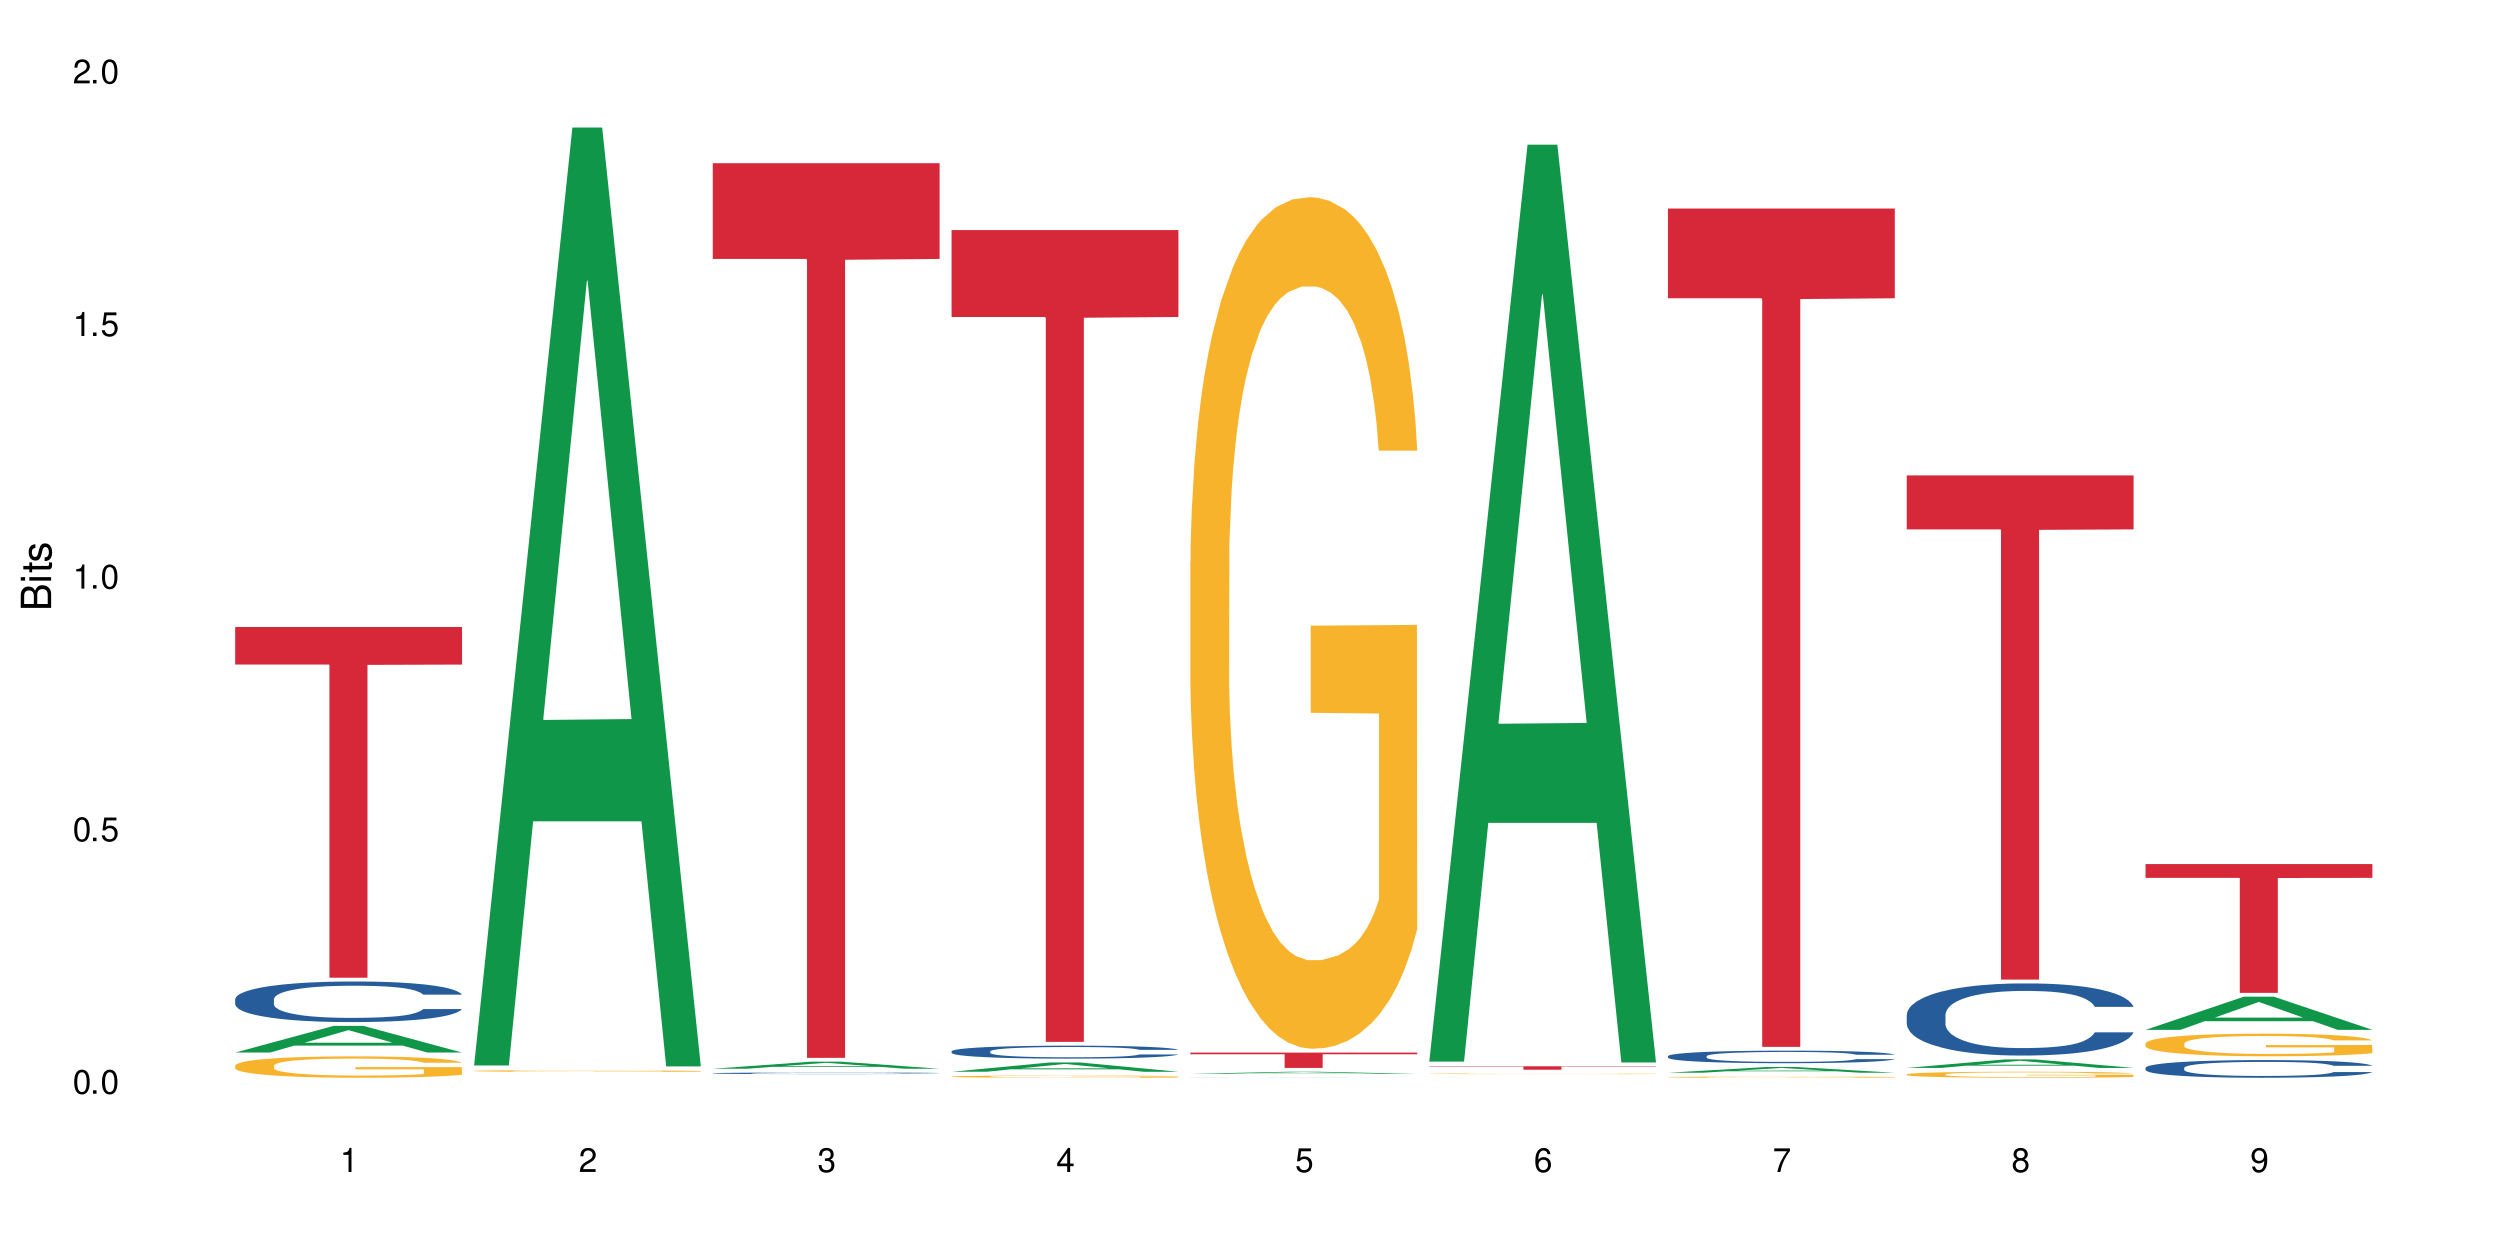 <?xml version="1.0" encoding="UTF-8"?>
<svg xmlns="http://www.w3.org/2000/svg" xmlns:xlink="http://www.w3.org/1999/xlink" width="720" height="360" viewBox="0 0 720 360">
<defs>
<g>
<g id="glyph-0-0">
</g>
<g id="glyph-0-1">
<path d="M 2.641 -6.938 C 2 -6.938 1.422 -6.656 1.078 -6.172 C 0.641 -5.562 0.406 -4.641 0.406 -3.359 C 0.406 -1.016 1.188 0.219 2.641 0.219 C 4.078 0.219 4.859 -1.016 4.859 -3.297 C 4.859 -4.641 4.656 -5.547 4.203 -6.172 C 3.844 -6.656 3.281 -6.938 2.641 -6.938 Z M 2.641 -6.188 C 3.547 -6.188 4 -5.25 4 -3.375 C 4 -1.406 3.562 -0.484 2.625 -0.484 C 1.734 -0.484 1.281 -1.438 1.281 -3.344 C 1.281 -5.25 1.734 -6.188 2.641 -6.188 Z M 2.641 -6.188 "/>
</g>
<g id="glyph-0-2">
<path d="M 1.828 -1 L 0.828 -1 L 0.828 0 L 1.828 0 Z M 1.828 -1 "/>
</g>
<g id="glyph-0-3">
<path d="M 4.562 -6.797 L 1.062 -6.797 L 0.547 -3.094 L 1.328 -3.094 C 1.719 -3.562 2.047 -3.734 2.578 -3.734 C 3.484 -3.734 4.062 -3.109 4.062 -2.094 C 4.062 -1.125 3.484 -0.531 2.578 -0.531 C 1.828 -0.531 1.375 -0.906 1.188 -1.672 L 0.328 -1.672 C 0.453 -1.109 0.547 -0.844 0.75 -0.594 C 1.125 -0.078 1.828 0.219 2.594 0.219 C 3.969 0.219 4.922 -0.781 4.922 -2.219 C 4.922 -3.562 4.031 -4.484 2.719 -4.484 C 2.25 -4.484 1.859 -4.359 1.469 -4.062 L 1.734 -5.969 L 4.562 -5.969 Z M 4.562 -6.797 "/>
</g>
<g id="glyph-0-4">
<path d="M 2.484 -4.938 L 2.484 0 L 3.328 0 L 3.328 -6.938 L 2.766 -6.938 C 2.469 -5.875 2.281 -5.734 0.984 -5.562 L 0.984 -4.938 Z M 2.484 -4.938 "/>
</g>
<g id="glyph-0-5">
<path d="M 4.859 -0.828 L 1.281 -0.828 C 1.359 -1.406 1.672 -1.781 2.5 -2.281 L 3.469 -2.828 C 4.406 -3.344 4.906 -4.062 4.906 -4.906 C 4.906 -5.484 4.672 -6.031 4.266 -6.406 C 3.859 -6.766 3.375 -6.938 2.719 -6.938 C 1.859 -6.938 1.219 -6.625 0.844 -6.031 C 0.609 -5.672 0.5 -5.234 0.484 -4.531 L 1.328 -4.531 C 1.359 -5.016 1.406 -5.281 1.531 -5.516 C 1.75 -5.938 2.188 -6.203 2.703 -6.203 C 3.469 -6.203 4.031 -5.641 4.031 -4.891 C 4.031 -4.344 3.719 -3.859 3.125 -3.516 L 2.234 -3 C 0.812 -2.172 0.406 -1.531 0.328 -0.016 L 4.859 -0.016 Z M 4.859 -0.828 "/>
</g>
<g id="glyph-0-6">
<path d="M 2.125 -3.188 L 2.578 -3.188 C 3.5 -3.188 3.984 -2.766 3.984 -1.922 C 3.984 -1.062 3.469 -0.531 2.594 -0.531 C 1.656 -0.531 1.203 -1 1.156 -2.016 L 0.312 -2.016 C 0.344 -1.453 0.438 -1.094 0.609 -0.781 C 0.953 -0.109 1.625 0.219 2.547 0.219 C 3.953 0.219 4.859 -0.625 4.859 -1.938 C 4.859 -2.828 4.516 -3.297 3.703 -3.594 C 4.344 -3.844 4.656 -4.328 4.656 -5.031 C 4.656 -6.219 3.875 -6.938 2.578 -6.938 C 1.203 -6.938 0.484 -6.172 0.453 -4.703 L 1.297 -4.703 C 1.312 -5.125 1.344 -5.359 1.453 -5.578 C 1.641 -5.969 2.062 -6.203 2.594 -6.203 C 3.344 -6.203 3.797 -5.75 3.797 -5 C 3.797 -4.516 3.609 -4.219 3.25 -4.047 C 3.016 -3.953 2.703 -3.922 2.125 -3.906 Z M 2.125 -3.188 "/>
</g>
<g id="glyph-0-7">
<path d="M 3.141 -1.672 L 3.141 0 L 3.984 0 L 3.984 -1.672 L 4.984 -1.672 L 4.984 -2.438 L 3.984 -2.438 L 3.984 -6.938 L 3.359 -6.938 L 0.266 -2.578 L 0.266 -1.672 Z M 3.141 -2.438 L 1 -2.438 L 3.141 -5.5 Z M 3.141 -2.438 "/>
</g>
<g id="glyph-0-8">
<path d="M 4.781 -5.125 C 4.609 -6.266 3.891 -6.938 2.844 -6.938 C 2.094 -6.938 1.422 -6.578 1.031 -5.953 C 0.594 -5.266 0.406 -4.422 0.406 -3.172 C 0.406 -2 0.578 -1.25 0.984 -0.641 C 1.359 -0.078 1.953 0.219 2.703 0.219 C 3.984 0.219 4.922 -0.75 4.922 -2.094 C 4.922 -3.375 4.062 -4.281 2.844 -4.281 C 2.172 -4.281 1.641 -4.031 1.281 -3.516 C 1.281 -5.234 1.828 -6.188 2.797 -6.188 C 3.391 -6.188 3.797 -5.797 3.938 -5.125 Z M 2.734 -3.531 C 3.547 -3.531 4.062 -2.953 4.062 -2.031 C 4.062 -1.156 3.484 -0.531 2.703 -0.531 C 1.922 -0.531 1.328 -1.188 1.328 -2.078 C 1.328 -2.938 1.906 -3.531 2.734 -3.531 Z M 2.734 -3.531 "/>
</g>
<g id="glyph-0-9">
<path d="M 4.984 -6.797 L 0.438 -6.797 L 0.438 -5.969 L 4.109 -5.969 C 2.5 -3.656 1.828 -2.234 1.328 0 L 2.219 0 C 2.594 -2.172 3.453 -4.047 4.984 -6.094 Z M 4.984 -6.797 "/>
</g>
<g id="glyph-0-10">
<path d="M 3.75 -3.656 C 4.469 -4.094 4.688 -4.438 4.688 -5.078 C 4.688 -6.172 3.844 -6.938 2.641 -6.938 C 1.438 -6.938 0.594 -6.172 0.594 -5.094 C 0.594 -4.438 0.812 -4.094 1.516 -3.656 C 0.734 -3.266 0.359 -2.703 0.359 -1.922 C 0.359 -0.656 1.281 0.219 2.641 0.219 C 3.984 0.219 4.922 -0.656 4.922 -1.922 C 4.922 -2.703 4.531 -3.266 3.75 -3.656 Z M 2.641 -6.188 C 3.359 -6.188 3.812 -5.75 3.812 -5.062 C 3.812 -4.406 3.344 -3.984 2.641 -3.984 C 1.922 -3.984 1.453 -4.406 1.453 -5.078 C 1.453 -5.75 1.922 -6.188 2.641 -6.188 Z M 2.641 -3.266 C 3.484 -3.266 4.062 -2.719 4.062 -1.906 C 4.062 -1.078 3.484 -0.531 2.625 -0.531 C 1.797 -0.531 1.219 -1.094 1.219 -1.906 C 1.219 -2.719 1.781 -3.266 2.641 -3.266 Z M 2.641 -3.266 "/>
</g>
<g id="glyph-0-11">
<path d="M 0.516 -1.578 C 0.672 -0.453 1.406 0.219 2.438 0.219 C 3.188 0.219 3.859 -0.141 4.266 -0.766 C 4.688 -1.453 4.891 -2.297 4.891 -3.547 C 4.891 -4.719 4.703 -5.453 4.312 -6.078 C 3.938 -6.641 3.344 -6.938 2.594 -6.938 C 1.297 -6.938 0.359 -5.969 0.359 -4.625 C 0.359 -3.344 1.234 -2.453 2.453 -2.453 C 3.094 -2.453 3.578 -2.672 4.016 -3.203 C 4 -1.484 3.469 -0.531 2.5 -0.531 C 1.906 -0.531 1.484 -0.906 1.359 -1.578 Z M 2.578 -6.203 C 3.375 -6.203 3.969 -5.531 3.969 -4.641 C 3.969 -3.797 3.391 -3.188 2.547 -3.188 C 1.734 -3.188 1.234 -3.766 1.234 -4.688 C 1.234 -5.562 1.797 -6.203 2.578 -6.203 Z M 2.578 -6.203 "/>
</g>
<g id="glyph-1-0">
</g>
<g id="glyph-1-1">
<path d="M 0 -0.953 L 0 -4.891 C 0 -5.719 -0.234 -6.344 -0.734 -6.797 C -1.188 -7.234 -1.812 -7.469 -2.5 -7.469 C -3.547 -7.469 -4.188 -7 -4.625 -5.875 C -4.984 -6.688 -5.625 -7.094 -6.531 -7.094 C -7.172 -7.094 -7.734 -6.859 -8.141 -6.391 C -8.562 -5.922 -8.75 -5.344 -8.75 -4.5 L -8.75 -0.953 Z M -4.984 -2.062 L -7.766 -2.062 L -7.766 -4.219 C -7.766 -4.844 -7.688 -5.203 -7.453 -5.5 C -7.219 -5.812 -6.859 -5.969 -6.375 -5.969 C -5.891 -5.969 -5.531 -5.812 -5.297 -5.5 C -5.062 -5.203 -4.984 -4.844 -4.984 -4.219 Z M -0.984 -2.062 L -4 -2.062 L -4 -4.781 C -4 -5.766 -3.438 -6.359 -2.484 -6.359 C -1.547 -6.359 -0.984 -5.766 -0.984 -4.781 Z M -0.984 -2.062 "/>
</g>
<g id="glyph-1-2">
<path d="M -6.281 -1.797 L -6.281 -0.797 L 0 -0.797 L 0 -1.797 Z M -8.75 -1.797 L -8.75 -0.797 L -7.484 -0.797 L -7.484 -1.797 Z M -8.75 -1.797 "/>
</g>
<g id="glyph-1-3">
<path d="M -6.281 -3.047 L -6.281 -2.016 L -8.016 -2.016 L -8.016 -1.016 L -6.281 -1.016 L -6.281 -0.172 L -5.469 -0.172 L -5.469 -1.016 L -0.719 -1.016 C -0.078 -1.016 0.281 -1.453 0.281 -2.234 C 0.281 -2.5 0.25 -2.719 0.188 -3.047 L -0.641 -3.047 C -0.609 -2.906 -0.594 -2.766 -0.594 -2.562 C -0.594 -2.141 -0.719 -2.016 -1.156 -2.016 L -5.469 -2.016 L -5.469 -3.047 Z M -6.281 -3.047 "/>
</g>
<g id="glyph-1-4">
<path d="M -4.531 -5.25 C -5.766 -5.25 -6.469 -4.422 -6.469 -2.969 C -6.469 -1.516 -5.719 -0.562 -4.547 -0.562 C -3.562 -0.562 -3.094 -1.062 -2.734 -2.562 L -2.516 -3.484 C -2.344 -4.188 -2.094 -4.469 -1.641 -4.469 C -1.047 -4.469 -0.641 -3.875 -0.641 -3 C -0.641 -2.453 -0.797 -2 -1.062 -1.75 C -1.25 -1.594 -1.422 -1.531 -1.875 -1.469 L -1.875 -0.406 C -0.422 -0.453 0.281 -1.266 0.281 -2.922 C 0.281 -4.5 -0.5 -5.516 -1.719 -5.516 C -2.656 -5.516 -3.172 -4.984 -3.469 -3.734 L -3.703 -2.766 C -3.891 -1.953 -4.156 -1.609 -4.594 -1.609 C -5.188 -1.609 -5.547 -2.125 -5.547 -2.938 C -5.547 -3.75 -5.203 -4.172 -4.531 -4.203 Z M -4.531 -5.25 "/>
</g>
</g>
</defs>
<rect x="-72" y="-36" width="864" height="432" fill="rgb(100%, 100%, 100%)" fill-opacity="1"/>
<path fill-rule="nonzero" fill="rgb(6.275%, 58.824%, 28.235%)" fill-opacity="1" d="M 67.73 303.129 L 67.801 303.121 L 96.07 295.457 L 104.656 295.457 L 133.066 303.137 L 123.082 303.137 L 115.965 301.133 L 84.762 301.133 L 77.781 303.129 L 67.73 303.129 L 87.766 300.301 L 113.102 300.297 L 100.469 296.711 L 100.328 296.703 L 100.188 296.727 L 87.695 300.297 L 87.766 300.301 Z M 67.73 303.129 "/>
<path fill-rule="nonzero" fill="rgb(14.51%, 36.078%, 60%)" fill-opacity="1" d="M 67.73 287.762 L 67.812 287.75 L 67.812 287.496 L 68.051 287.09 L 68.605 286.578 L 69.164 286.227 L 70.598 285.594 L 72.59 284.988 L 74.664 284.516 L 76.176 284.238 L 77.531 284.027 L 80.637 283.633 L 82.629 283.43 L 84.781 283.246 L 87.41 283.066 L 89.324 282.957 L 93.625 282.789 L 96.812 282.715 L 99.281 282.68 L 104.621 282.68 L 107.809 282.723 L 110.117 282.777 L 112.668 282.863 L 114.82 282.957 L 118.562 283.195 L 121.91 283.492 L 123.426 283.664 L 125.816 283.992 L 127.648 284.312 L 128.922 284.59 L 130.355 284.988 L 131.629 285.469 L 132.586 286.012 L 133.066 286.469 L 121.91 286.469 L 121.352 286.043 L 120.715 285.711 L 119.52 285.273 L 118.324 284.965 L 116.652 284.656 L 115.137 284.453 L 113.066 284.25 L 111.234 284.121 L 109.32 284.027 L 107.488 283.961 L 103.984 283.898 L 99.922 283.898 L 98.406 283.918 L 95.297 284.004 L 93.625 284.078 L 91.234 284.23 L 89.562 284.367 L 87.57 284.582 L 86.215 284.762 L 84.543 285.039 L 83.348 285.285 L 81.992 285.637 L 81.195 285.906 L 80.48 286.203 L 79.84 286.555 L 79.363 286.93 L 79.043 287.324 L 78.887 287.707 L 78.887 289.363 L 79.043 289.746 L 79.441 290.195 L 80.48 290.848 L 81.992 291.41 L 83.746 291.859 L 85.418 292.18 L 86.375 292.328 L 87.648 292.5 L 89.641 292.715 L 92.512 292.93 L 94.184 293.012 L 96.734 293.098 L 99.363 293.141 L 102.867 293.141 L 105.977 293.098 L 108.047 293.047 L 110.199 292.961 L 113.145 292.777 L 114.98 292.609 L 116.57 292.406 L 117.766 292.203 L 118.562 292.031 L 119.758 291.699 L 120.715 291.336 L 121.434 290.965 L 121.91 290.602 L 133.066 290.602 L 132.586 291.027 L 131.871 291.445 L 131.152 291.754 L 130.039 292.129 L 128.762 292.457 L 126.93 292.832 L 125.418 293.078 L 123.426 293.344 L 121.59 293.547 L 119.602 293.727 L 116.652 293.941 L 114.738 294.047 L 112.668 294.145 L 110.199 294.23 L 107.09 294.305 L 103.746 294.348 L 100.637 294.359 L 97.289 294.336 L 94.82 294.293 L 91.555 294.199 L 87.492 294.004 L 84.543 293.805 L 82.23 293.602 L 80.238 293.387 L 78.008 293.098 L 75.141 292.629 L 73.387 292.266 L 72.191 291.969 L 70.84 291.551 L 69.883 291.176 L 68.766 290.578 L 67.969 289.82 L 67.73 289.234 Z M 67.73 287.762 "/>
<path fill-rule="nonzero" fill="rgb(96.863%, 70.196%, 16.863%)" fill-opacity="1" d="M 67.73 306.875 L 67.812 306.867 L 67.812 306.758 L 68.129 306.504 L 68.926 306.152 L 69.961 305.867 L 71.078 305.641 L 71.793 305.523 L 72.988 305.355 L 74.023 305.23 L 76.656 304.977 L 80 304.742 L 81.832 304.641 L 83.906 304.543 L 86.852 304.438 L 88.207 304.398 L 92.352 304.309 L 97.051 304.254 L 102.23 304.234 L 104.621 304.242 L 107.887 304.262 L 112.348 304.324 L 114.898 304.383 L 116.891 304.438 L 118.961 304.512 L 121.512 304.625 L 123.902 304.758 L 125.816 304.895 L 127.727 305.062 L 129.32 305.242 L 130.676 305.441 L 131.871 305.676 L 132.586 305.871 L 133.066 306.07 L 121.988 306.07 L 121.352 305.871 L 120.637 305.723 L 119.441 305.535 L 118.246 305.398 L 117.051 305.293 L 114.82 305.148 L 112.906 305.059 L 110.516 304.977 L 108.207 304.926 L 105.578 304.895 L 103.984 304.883 L 99.762 304.883 L 95.938 304.922 L 93.707 304.965 L 92.113 305.012 L 89.879 305.098 L 88.527 305.164 L 87.73 305.207 L 85.34 305.383 L 83.746 305.539 L 82.871 305.648 L 81.754 305.816 L 80.957 305.969 L 80.082 306.195 L 79.602 306.363 L 78.965 306.746 L 78.887 307.758 L 79.125 307.973 L 79.602 308.203 L 80.238 308.406 L 81.195 308.617 L 82.152 308.781 L 83.824 309 L 85.258 309.148 L 86.375 309.242 L 88.527 309.395 L 89.402 309.445 L 91.473 309.547 L 93.625 309.625 L 96.254 309.695 L 98.246 309.727 L 101.434 309.754 L 105.496 309.754 L 110.277 309.723 L 113.305 309.676 L 115.379 309.633 L 116.73 309.594 L 118.406 309.531 L 119.602 309.473 L 120.715 309.414 L 122.07 309.316 L 122.07 307.973 L 102.391 307.965 L 102.391 307.336 L 132.984 307.332 L 133.066 309.531 L 131.391 309.684 L 129.32 309.828 L 127.328 309.941 L 125.258 310.039 L 122.309 310.145 L 119.918 310.211 L 116.254 310.289 L 112.906 310.34 L 109.402 310.375 L 106.293 310.391 L 102.629 310.398 L 99.363 310.387 L 95.855 310.352 L 93.066 310.309 L 90.52 310.25 L 87.969 310.18 L 84.781 310.059 L 82.711 309.965 L 80.559 309.848 L 78.406 309.707 L 76.496 309.555 L 75.219 309.434 L 73.945 309.301 L 72.59 309.133 L 71.316 308.941 L 70.359 308.766 L 69.484 308.566 L 68.848 308.383 L 68.211 308.129 L 67.891 307.926 L 67.73 307.754 Z M 67.73 306.875 "/>
<path fill-rule="nonzero" fill="rgb(83.922%, 15.686%, 22.353%)" fill-opacity="1" d="M 67.73 180.582 L 133.066 180.582 L 133.066 191.395 L 105.836 191.488 L 105.836 281.582 L 94.879 281.582 L 94.879 191.586 L 94.723 191.395 L 67.73 191.395 Z M 67.73 180.582 "/>
<path fill-rule="nonzero" fill="rgb(6.275%, 58.824%, 28.235%)" fill-opacity="1" d="M 136.504 306.863 L 136.574 306.609 L 164.844 36.738 L 173.43 36.738 L 201.836 307.117 L 191.855 307.117 L 184.738 236.539 L 153.535 236.539 L 146.555 306.863 L 136.504 306.863 L 156.535 207.344 L 181.875 207.09 L 169.242 80.914 L 169.102 80.66 L 168.961 81.422 L 156.469 207.09 L 156.535 207.344 Z M 136.504 306.863 "/>
<path fill-rule="nonzero" fill="rgb(96.863%, 70.196%, 16.863%)" fill-opacity="1" d="M 136.504 308.418 L 136.582 308.418 L 136.582 308.41 L 136.902 308.391 L 137.699 308.363 L 138.734 308.34 L 139.852 308.324 L 140.566 308.312 L 141.762 308.301 L 142.797 308.293 L 145.426 308.273 L 148.773 308.254 L 150.605 308.246 L 152.68 308.238 L 155.625 308.23 L 156.98 308.227 L 161.125 308.223 L 165.824 308.215 L 173.395 308.215 L 176.66 308.219 L 181.121 308.223 L 183.672 308.227 L 185.664 308.23 L 187.734 308.238 L 190.285 308.246 L 192.676 308.254 L 194.586 308.266 L 196.5 308.277 L 198.094 308.293 L 199.449 308.309 L 200.645 308.324 L 201.359 308.34 L 201.836 308.355 L 190.762 308.355 L 190.125 308.34 L 189.41 308.328 L 187.02 308.305 L 185.824 308.297 L 183.594 308.285 L 181.68 308.277 L 179.289 308.273 L 176.98 308.27 L 174.348 308.266 L 168.535 308.266 L 164.707 308.27 L 162.477 308.27 L 160.883 308.273 L 158.652 308.281 L 157.301 308.285 L 156.504 308.289 L 154.113 308.305 L 152.52 308.316 L 151.641 308.324 L 150.527 308.336 L 149.73 308.348 L 148.852 308.367 L 148.375 308.379 L 147.738 308.406 L 147.66 308.484 L 147.898 308.504 L 148.375 308.52 L 149.012 308.535 L 149.969 308.551 L 150.926 308.562 L 152.598 308.582 L 154.031 308.594 L 155.148 308.602 L 157.301 308.613 L 158.176 308.617 L 160.246 308.625 L 162.398 308.629 L 165.027 308.633 L 167.02 308.637 L 170.207 308.641 L 174.27 308.641 L 179.051 308.637 L 182.078 308.633 L 184.148 308.629 L 185.504 308.625 L 187.176 308.621 L 188.371 308.617 L 189.488 308.613 L 190.844 308.605 L 190.844 308.504 L 171.164 308.5 L 171.164 308.453 L 201.758 308.453 L 201.836 308.621 L 200.164 308.633 L 198.094 308.645 L 196.102 308.652 L 194.031 308.66 L 191.082 308.668 L 188.691 308.676 L 185.027 308.68 L 181.68 308.684 L 178.176 308.688 L 168.137 308.688 L 164.629 308.684 L 161.84 308.68 L 159.289 308.676 L 156.742 308.672 L 153.555 308.664 L 151.484 308.656 L 149.332 308.645 L 147.18 308.637 L 145.27 308.625 L 143.992 308.613 L 142.719 308.605 L 141.363 308.59 L 140.09 308.578 L 139.133 308.562 L 138.258 308.547 L 137.617 308.535 L 136.98 308.516 L 136.664 308.5 L 136.504 308.484 Z M 136.504 308.418 "/>
<path fill-rule="nonzero" fill="rgb(6.275%, 58.824%, 28.235%)" fill-opacity="1" d="M 205.277 307.789 L 205.348 307.789 L 233.617 305.762 L 242.203 305.762 L 270.609 307.793 L 260.629 307.793 L 253.508 307.262 L 222.309 307.262 L 215.328 307.789 L 205.277 307.789 L 225.309 307.043 L 250.648 307.039 L 238.012 306.094 L 237.875 306.09 L 237.734 306.098 L 225.238 307.039 L 225.309 307.043 Z M 205.277 307.789 "/>
<path fill-rule="nonzero" fill="rgb(14.51%, 36.078%, 60%)" fill-opacity="1" d="M 205.277 309.09 L 205.355 309.09 L 205.355 309.078 L 205.594 309.062 L 206.152 309.043 L 206.711 309.027 L 208.145 309.004 L 210.137 308.98 L 212.207 308.961 L 213.723 308.953 L 215.078 308.941 L 218.184 308.926 L 220.176 308.918 L 222.328 308.914 L 224.957 308.906 L 226.867 308.902 L 231.172 308.895 L 234.359 308.891 L 245.352 308.891 L 247.664 308.895 L 250.215 308.898 L 252.363 308.902 L 256.109 308.91 L 259.457 308.922 L 260.969 308.93 L 263.359 308.941 L 265.191 308.953 L 266.469 308.965 L 267.902 308.98 L 269.176 309 L 270.133 309.02 L 270.609 309.039 L 259.457 309.039 L 258.898 309.023 L 258.262 309.008 L 257.066 308.992 L 255.871 308.98 L 254.195 308.969 L 252.684 308.961 L 250.613 308.953 L 248.777 308.945 L 246.867 308.941 L 245.035 308.941 L 241.527 308.938 L 235.953 308.938 L 232.844 308.941 L 231.172 308.945 L 228.781 308.949 L 227.109 308.957 L 225.117 308.965 L 223.762 308.973 L 222.09 308.984 L 220.895 308.992 L 219.539 309.008 L 218.742 309.016 L 218.023 309.027 L 217.387 309.043 L 216.91 309.055 L 216.59 309.07 L 216.43 309.086 L 216.43 309.152 L 216.59 309.168 L 216.988 309.184 L 218.023 309.211 L 219.539 309.23 L 221.293 309.25 L 222.965 309.262 L 223.922 309.27 L 225.195 309.273 L 227.188 309.281 L 230.055 309.293 L 231.73 309.293 L 234.277 309.297 L 236.906 309.301 L 240.414 309.301 L 243.52 309.297 L 245.594 309.297 L 247.742 309.293 L 250.691 309.285 L 252.523 309.277 L 254.117 309.27 L 255.312 309.262 L 256.109 309.258 L 257.305 309.242 L 258.262 309.23 L 258.977 309.215 L 259.457 309.199 L 270.609 309.199 L 270.133 309.219 L 269.414 309.234 L 268.699 309.246 L 267.582 309.262 L 266.309 309.273 L 264.477 309.289 L 262.961 309.297 L 260.969 309.309 L 259.137 309.316 L 257.145 309.324 L 254.195 309.332 L 252.285 309.336 L 250.215 309.34 L 247.742 309.344 L 244.637 309.344 L 241.289 309.348 L 234.836 309.348 L 232.367 309.344 L 229.098 309.34 L 225.035 309.332 L 222.09 309.324 L 219.777 309.316 L 217.785 309.309 L 215.555 309.297 L 212.688 309.281 L 210.934 309.266 L 209.738 309.254 L 208.383 309.238 L 207.426 309.223 L 206.312 309.199 L 205.516 309.168 L 205.277 309.148 Z M 205.277 309.09 "/>
<path fill-rule="nonzero" fill="rgb(83.922%, 15.686%, 22.353%)" fill-opacity="1" d="M 205.277 46.992 L 270.609 46.992 L 270.609 74.574 L 243.383 74.816 L 243.383 304.664 L 232.426 304.664 L 232.426 75.059 L 232.266 74.574 L 205.277 74.574 Z M 205.277 46.992 "/>
<path fill-rule="nonzero" fill="rgb(6.275%, 58.824%, 28.235%)" fill-opacity="1" d="M 274.051 308.668 L 274.117 308.664 L 302.387 305.984 L 310.973 305.984 L 339.383 308.672 L 329.402 308.672 L 322.281 307.969 L 291.082 307.969 L 284.102 308.668 L 274.051 308.668 L 294.082 307.68 L 319.422 307.676 L 306.785 306.426 L 306.645 306.422 L 306.508 306.43 L 294.012 307.676 L 294.082 307.68 Z M 274.051 308.668 "/>
<path fill-rule="nonzero" fill="rgb(14.51%, 36.078%, 60%)" fill-opacity="1" d="M 274.051 302.777 L 274.129 302.773 L 274.129 302.691 L 274.367 302.562 L 274.926 302.398 L 275.484 302.285 L 276.918 302.086 L 278.91 301.891 L 280.98 301.742 L 282.496 301.652 L 283.848 301.582 L 286.957 301.457 L 288.949 301.395 L 291.102 301.336 L 293.73 301.277 L 295.641 301.242 L 299.945 301.188 L 303.129 301.164 L 305.602 301.152 L 310.938 301.152 L 314.125 301.168 L 316.438 301.184 L 318.984 301.211 L 321.137 301.242 L 324.883 301.316 L 328.23 301.414 L 329.742 301.469 L 332.133 301.574 L 333.965 301.676 L 335.238 301.766 L 336.676 301.891 L 337.949 302.043 L 338.906 302.219 L 339.383 302.367 L 328.23 302.367 L 327.672 302.23 L 327.035 302.121 L 325.84 301.984 L 324.645 301.883 L 322.969 301.785 L 321.457 301.719 L 319.383 301.656 L 317.551 301.613 L 315.641 301.582 L 313.809 301.562 L 310.301 301.543 L 306.238 301.543 L 304.723 301.551 L 301.617 301.578 L 299.945 301.602 L 297.555 301.648 L 295.879 301.691 L 293.887 301.762 L 292.535 301.82 L 290.859 301.906 L 289.664 301.988 L 288.312 302.098 L 287.516 302.184 L 286.797 302.281 L 286.16 302.395 L 285.684 302.512 L 285.363 302.637 L 285.203 302.762 L 285.203 303.289 L 285.363 303.414 L 285.762 303.555 L 286.797 303.766 L 288.312 303.945 L 290.062 304.09 L 291.738 304.191 L 292.691 304.238 L 293.969 304.293 L 295.961 304.363 L 298.828 304.43 L 300.5 304.457 L 303.051 304.484 L 305.68 304.5 L 309.188 304.5 L 312.293 304.484 L 314.363 304.469 L 316.516 304.441 L 319.465 304.383 L 321.297 304.328 L 322.891 304.262 L 324.086 304.199 L 324.883 304.145 L 326.078 304.039 L 327.035 303.922 L 327.75 303.801 L 328.23 303.688 L 339.383 303.688 L 338.906 303.824 L 338.188 303.957 L 337.473 304.055 L 336.355 304.176 L 335.082 304.281 L 333.25 304.398 L 331.734 304.477 L 329.742 304.562 L 327.91 304.629 L 325.918 304.688 L 322.969 304.754 L 321.059 304.789 L 318.984 304.82 L 316.516 304.848 L 313.41 304.871 L 310.062 304.883 L 306.957 304.887 L 303.609 304.879 L 301.141 304.867 L 297.871 304.836 L 293.809 304.773 L 290.859 304.711 L 288.551 304.645 L 286.559 304.578 L 284.328 304.484 L 281.457 304.336 L 279.707 304.219 L 278.512 304.121 L 277.156 303.988 L 276.199 303.871 L 275.086 303.68 L 274.289 303.438 L 274.051 303.25 Z M 274.051 302.777 "/>
<path fill-rule="nonzero" fill="rgb(96.863%, 70.196%, 16.863%)" fill-opacity="1" d="M 274.051 310.039 L 274.129 310.039 L 274.129 310.027 L 274.449 310 L 275.246 309.965 L 276.281 309.938 L 277.395 309.914 L 278.113 309.902 L 279.309 309.883 L 280.344 309.871 L 282.973 309.844 L 286.32 309.82 L 288.152 309.812 L 290.223 309.801 L 293.172 309.789 L 294.527 309.785 L 298.668 309.777 L 303.371 309.773 L 308.547 309.77 L 310.938 309.77 L 314.207 309.773 L 318.668 309.777 L 321.219 309.785 L 323.207 309.789 L 325.281 309.797 L 327.832 309.809 L 330.219 309.824 L 332.133 309.836 L 334.043 309.855 L 335.637 309.871 L 336.992 309.891 L 338.188 309.918 L 338.906 309.938 L 339.383 309.957 L 328.309 309.957 L 327.672 309.938 L 326.953 309.922 L 325.758 309.902 L 324.562 309.887 L 323.367 309.879 L 321.137 309.863 L 319.227 309.855 L 316.836 309.844 L 314.523 309.84 L 311.895 309.836 L 306.078 309.836 L 302.254 309.84 L 300.023 309.844 L 298.43 309.848 L 296.199 309.859 L 294.844 309.863 L 294.047 309.867 L 291.656 309.887 L 290.062 309.902 L 289.188 309.914 L 288.07 309.93 L 287.273 309.945 L 286.398 309.969 L 285.922 309.988 L 285.285 310.027 L 285.203 310.129 L 285.441 310.148 L 285.922 310.176 L 286.559 310.195 L 287.516 310.215 L 288.469 310.234 L 290.145 310.254 L 291.578 310.27 L 292.691 310.281 L 294.844 310.297 L 295.723 310.301 L 297.793 310.312 L 299.945 310.32 L 302.574 310.324 L 304.566 310.328 L 307.75 310.332 L 311.816 310.332 L 316.598 310.328 L 319.625 310.324 L 321.695 310.32 L 323.051 310.316 L 324.723 310.309 L 325.918 310.305 L 327.035 310.297 L 328.387 310.289 L 328.387 310.148 L 308.707 310.148 L 308.707 310.086 L 339.305 310.086 L 339.383 310.309 L 337.711 310.324 L 335.637 310.34 L 333.645 310.352 L 331.574 310.359 L 328.625 310.371 L 326.238 310.379 L 322.57 310.387 L 319.227 310.391 L 315.719 310.395 L 312.613 310.398 L 308.945 310.398 L 305.68 310.395 L 302.176 310.395 L 299.387 310.387 L 296.836 310.383 L 294.285 310.375 L 291.102 310.363 L 289.027 310.352 L 286.875 310.34 L 284.727 310.328 L 282.812 310.312 L 281.539 310.301 L 280.266 310.285 L 278.91 310.27 L 277.633 310.25 L 276.68 310.23 L 275.801 310.211 L 275.164 310.191 L 274.527 310.168 L 274.207 310.145 L 274.051 310.129 Z M 274.051 310.039 "/>
<path fill-rule="nonzero" fill="rgb(83.922%, 15.686%, 22.353%)" fill-opacity="1" d="M 274.051 66.262 L 339.383 66.262 L 339.383 91.289 L 312.152 91.508 L 312.152 300.055 L 301.199 300.055 L 301.199 91.727 L 301.039 91.289 L 274.051 91.289 Z M 274.051 66.262 "/>
<path fill-rule="nonzero" fill="rgb(6.275%, 58.824%, 28.235%)" fill-opacity="1" d="M 342.82 309.258 L 342.891 309.258 L 371.16 308.66 L 379.746 308.66 L 408.156 309.258 L 398.176 309.258 L 391.055 309.102 L 359.852 309.102 L 352.875 309.258 L 342.82 309.258 L 362.855 309.039 L 388.191 309.039 L 375.559 308.758 L 375.281 308.758 L 362.785 309.039 L 362.855 309.039 Z M 342.82 309.258 "/>
<path fill-rule="nonzero" fill="rgb(14.51%, 36.078%, 60%)" fill-opacity="1" d="M 342.82 310.375 L 342.902 310.375 L 343.141 310.371 L 344.258 310.371 L 345.691 310.367 L 347.684 310.367 L 349.754 310.363 L 355.73 310.363 L 357.723 310.359 L 397 310.359 L 398.516 310.363 L 404.012 310.363 L 405.445 310.367 L 406.723 310.367 L 407.68 310.371 L 408.156 310.371 L 396.445 310.371 L 395.805 310.367 L 393.414 310.367 L 391.742 310.363 L 361.305 310.363 L 359.633 310.367 L 356.285 310.367 L 355.57 310.371 L 354.453 310.371 L 354.137 310.375 L 353.977 310.375 L 353.977 310.379 L 354.137 310.383 L 354.535 310.383 L 355.57 310.387 L 357.082 310.387 L 358.836 310.391 L 367.602 310.391 L 369.273 310.395 L 385.289 310.395 L 388.238 310.391 L 393.656 310.391 L 394.852 310.387 L 396.523 310.387 L 397 310.383 L 408.156 310.383 L 407.68 310.387 L 406.242 310.387 L 405.129 310.391 L 402.02 310.391 L 400.508 310.395 L 389.832 310.395 L 387.758 310.398 L 366.645 310.398 L 362.582 310.395 L 353.102 310.395 L 350.23 310.391 L 347.285 310.391 L 345.93 310.387 L 344.973 310.387 L 343.859 310.383 L 343.062 310.383 L 342.82 310.379 Z M 342.82 310.375 "/>
<path fill-rule="nonzero" fill="rgb(96.863%, 70.196%, 16.863%)" fill-opacity="1" d="M 342.82 161.828 L 342.902 161.605 L 342.902 157.125 L 343.219 147.047 L 344.016 133.156 L 345.051 121.734 L 346.168 112.773 L 346.887 108.07 L 348.082 101.348 L 349.117 96.422 L 351.746 86.34 L 355.094 76.934 L 356.926 72.902 L 358.996 69.094 L 361.945 64.836 L 363.297 63.27 L 367.441 59.684 L 372.141 57.445 L 377.32 56.773 L 379.711 56.996 L 382.977 57.895 L 387.441 60.355 L 389.988 62.598 L 391.98 64.836 L 394.055 67.75 L 396.602 72.23 L 398.992 77.605 L 400.906 82.98 L 402.816 89.699 L 404.41 96.867 L 405.766 104.707 L 406.961 114.117 L 407.68 121.957 L 408.156 129.797 L 397.082 129.797 L 396.445 121.957 L 395.727 115.91 L 394.531 108.516 L 393.336 103.141 L 392.141 98.887 L 389.91 93.062 L 387.996 89.477 L 385.609 86.34 L 383.297 84.324 L 380.668 82.98 L 379.074 82.531 L 374.852 82.531 L 371.027 84.102 L 368.797 85.895 L 367.203 87.684 L 364.973 91.043 L 363.617 93.734 L 362.82 95.523 L 360.43 102.469 L 358.836 108.742 L 357.961 112.996 L 356.844 119.719 L 356.047 125.766 L 355.172 134.727 L 354.695 141.445 L 354.055 156.676 L 353.977 196.996 L 354.215 205.508 L 354.695 214.691 L 355.332 222.758 L 356.285 231.27 L 357.242 237.766 L 358.918 246.5 L 360.352 252.324 L 361.465 256.133 L 363.617 262.18 L 364.492 264.199 L 366.566 268.23 L 368.715 271.367 L 371.344 274.055 L 373.336 275.398 L 376.523 276.52 L 380.59 276.52 L 385.367 275.172 L 388.395 273.383 L 390.469 271.59 L 391.824 270.023 L 393.496 267.559 L 394.691 265.316 L 395.805 262.855 L 397.16 259.047 L 397.16 205.508 L 377.48 205.285 L 377.48 180.195 L 408.074 179.973 L 408.156 267.559 L 406.484 273.605 L 404.41 279.43 L 402.418 283.91 L 400.348 287.719 L 397.398 291.973 L 395.008 294.66 L 391.344 297.797 L 387.996 299.812 L 384.492 301.156 L 381.387 301.828 L 377.719 302.055 L 374.453 301.605 L 370.949 300.262 L 368.16 298.469 L 365.609 296.23 L 363.059 293.316 L 359.871 288.613 L 357.801 284.805 L 355.648 280.102 L 353.5 274.5 L 351.586 268.453 L 350.312 263.75 L 349.035 258.375 L 347.684 251.652 L 346.406 244.039 L 345.449 237.094 L 344.574 229.254 L 343.938 221.863 L 343.301 211.781 L 342.98 203.719 L 342.82 196.773 Z M 342.82 161.828 "/>
<path fill-rule="nonzero" fill="rgb(83.922%, 15.686%, 22.353%)" fill-opacity="1" d="M 342.82 303.152 L 408.156 303.152 L 408.156 303.625 L 380.926 303.629 L 380.926 307.559 L 369.973 307.559 L 369.973 303.633 L 369.812 303.625 L 342.82 303.625 Z M 342.82 303.152 "/>
<path fill-rule="nonzero" fill="rgb(6.275%, 58.824%, 28.235%)" fill-opacity="1" d="M 411.594 305.738 L 411.664 305.492 L 439.934 41.656 L 448.52 41.656 L 476.93 305.988 L 466.945 305.988 L 459.828 236.988 L 428.625 236.988 L 421.645 305.738 L 411.594 305.738 L 431.629 208.445 L 456.965 208.199 L 444.332 84.844 L 444.191 84.594 L 444.051 85.34 L 431.559 208.199 L 431.629 208.445 Z M 411.594 305.738 "/>
<path fill-rule="nonzero" fill="rgb(96.863%, 70.196%, 16.863%)" fill-opacity="1" d="M 411.594 309.25 L 411.676 309.25 L 411.992 309.242 L 412.789 309.23 L 413.824 309.223 L 414.941 309.215 L 415.656 309.211 L 416.852 309.207 L 417.891 309.203 L 420.52 309.199 L 423.863 309.191 L 425.695 309.188 L 427.77 309.184 L 430.715 309.184 L 432.07 309.18 L 436.215 309.18 L 440.914 309.176 L 451.75 309.176 L 456.211 309.18 L 458.762 309.18 L 460.754 309.184 L 462.824 309.184 L 465.375 309.188 L 467.766 309.191 L 469.68 309.195 L 471.59 309.199 L 473.184 309.203 L 474.539 309.211 L 475.734 309.219 L 476.449 309.223 L 476.93 309.227 L 465.855 309.227 L 465.215 309.223 L 464.5 309.219 L 460.914 309.207 L 458.684 309.203 L 456.77 309.199 L 454.379 309.199 L 452.07 309.195 L 437.57 309.195 L 435.977 309.199 L 433.746 309.199 L 432.391 309.203 L 431.594 309.203 L 429.203 309.207 L 427.609 309.215 L 426.734 309.215 L 425.617 309.223 L 424.82 309.227 L 423.945 309.23 L 423.465 309.238 L 422.828 309.246 L 422.75 309.277 L 423.465 309.289 L 424.105 309.297 L 425.059 309.301 L 426.016 309.305 L 427.688 309.312 L 429.125 309.316 L 430.238 309.32 L 432.391 309.324 L 433.266 309.324 L 435.336 309.328 L 437.488 309.328 L 440.117 309.332 L 459.242 309.332 L 460.594 309.328 L 462.27 309.328 L 463.465 309.324 L 464.578 309.324 L 465.934 309.32 L 465.934 309.281 L 446.254 309.281 L 446.254 309.266 L 476.848 309.266 L 476.93 309.328 L 475.254 309.332 L 473.184 309.336 L 471.191 309.34 L 469.121 309.344 L 466.172 309.344 L 463.781 309.348 L 460.117 309.348 L 456.77 309.352 L 439.719 309.352 L 436.93 309.348 L 431.832 309.348 L 428.645 309.344 L 426.574 309.34 L 422.27 309.332 L 420.359 309.328 L 419.082 309.324 L 417.809 309.32 L 416.453 309.316 L 415.18 309.309 L 414.223 309.305 L 413.348 309.301 L 412.711 309.293 L 412.074 309.289 L 411.594 309.277 Z M 411.594 309.25 "/>
<path fill-rule="nonzero" fill="rgb(83.922%, 15.686%, 22.353%)" fill-opacity="1" d="M 411.594 307.086 L 476.93 307.086 L 476.93 307.191 L 449.699 307.191 L 449.699 308.078 L 438.746 308.078 L 438.746 307.195 L 438.586 307.191 L 411.594 307.191 Z M 411.594 307.086 "/>
<path fill-rule="nonzero" fill="rgb(6.275%, 58.824%, 28.235%)" fill-opacity="1" d="M 480.367 308.949 L 480.438 308.949 L 508.707 307.301 L 517.293 307.301 L 545.703 308.949 L 535.719 308.949 L 528.602 308.52 L 497.398 308.52 L 490.418 308.949 L 480.367 308.949 L 500.398 308.344 L 525.738 308.34 L 513.105 307.57 L 512.965 307.57 L 512.824 307.574 L 500.332 308.34 L 500.398 308.344 Z M 480.367 308.949 "/>
<path fill-rule="nonzero" fill="rgb(14.51%, 36.078%, 60%)" fill-opacity="1" d="M 480.367 304.16 L 480.445 304.16 L 480.445 304.078 L 480.688 303.953 L 481.242 303.797 L 481.801 303.688 L 483.234 303.492 L 485.227 303.305 L 487.301 303.156 L 488.812 303.07 L 490.168 303.004 L 493.273 302.883 L 495.266 302.82 L 497.418 302.766 L 500.047 302.707 L 501.961 302.676 L 506.262 302.621 L 509.449 302.598 L 511.918 302.59 L 517.258 302.59 L 520.445 302.602 L 522.754 302.621 L 525.305 302.645 L 527.457 302.676 L 531.199 302.75 L 534.547 302.84 L 536.059 302.895 L 538.449 302.996 L 540.285 303.094 L 541.559 303.18 L 542.992 303.305 L 544.266 303.453 L 545.223 303.621 L 545.703 303.762 L 534.547 303.762 L 533.988 303.629 L 533.352 303.527 L 532.156 303.391 L 530.961 303.297 L 529.289 303.199 L 527.773 303.137 L 525.703 303.074 L 523.871 303.035 L 521.957 303.004 L 520.125 302.984 L 516.621 302.965 L 512.555 302.965 L 511.043 302.973 L 507.934 303 L 506.262 303.023 L 503.871 303.07 L 502.199 303.113 L 500.207 303.176 L 498.852 303.234 L 497.18 303.32 L 495.984 303.395 L 494.629 303.504 L 493.832 303.586 L 493.117 303.68 L 492.477 303.789 L 492 303.902 L 491.68 304.027 L 491.523 304.145 L 491.523 304.656 L 491.68 304.777 L 492.078 304.914 L 493.117 305.117 L 494.629 305.293 L 496.383 305.43 L 498.055 305.527 L 499.012 305.574 L 500.285 305.629 L 502.277 305.695 L 505.145 305.762 L 506.82 305.785 L 509.367 305.812 L 512 305.824 L 515.504 305.824 L 518.613 305.812 L 520.684 305.797 L 522.836 305.77 L 525.781 305.715 L 527.613 305.66 L 529.207 305.598 L 530.402 305.535 L 531.199 305.484 L 532.395 305.379 L 533.352 305.27 L 534.07 305.152 L 534.547 305.039 L 545.703 305.039 L 545.223 305.172 L 544.508 305.301 L 543.789 305.398 L 542.672 305.512 L 541.398 305.613 L 539.566 305.73 L 538.051 305.805 L 536.059 305.891 L 534.227 305.953 L 532.234 306.008 L 529.289 306.074 L 527.375 306.105 L 525.305 306.137 L 522.836 306.164 L 519.727 306.188 L 516.379 306.199 L 513.273 306.203 L 509.926 306.195 L 507.457 306.184 L 504.191 306.152 L 500.125 306.094 L 497.18 306.031 L 494.867 305.969 L 492.875 305.902 L 490.645 305.812 L 487.777 305.668 L 486.023 305.555 L 484.828 305.461 L 483.473 305.336 L 482.52 305.219 L 481.402 305.035 L 480.605 304.801 L 480.367 304.617 Z M 480.367 304.16 "/>
<path fill-rule="nonzero" fill="rgb(96.863%, 70.196%, 16.863%)" fill-opacity="1" d="M 480.367 310.199 L 480.445 310.199 L 480.445 310.191 L 480.766 310.176 L 481.562 310.156 L 482.598 310.141 L 483.715 310.129 L 484.43 310.121 L 485.625 310.113 L 486.66 310.105 L 489.289 310.09 L 492.637 310.078 L 494.469 310.074 L 496.543 310.066 L 499.488 310.062 L 500.844 310.059 L 504.988 310.055 L 509.688 310.051 L 520.523 310.051 L 524.984 310.055 L 527.535 310.059 L 529.527 310.062 L 531.598 310.066 L 534.148 310.07 L 536.539 310.078 L 538.449 310.086 L 540.363 310.098 L 541.957 310.105 L 543.312 310.117 L 544.508 310.133 L 545.223 310.141 L 545.703 310.152 L 534.625 310.152 L 533.988 310.141 L 533.273 310.133 L 532.078 310.121 L 530.883 310.117 L 529.688 310.109 L 527.457 310.102 L 525.543 310.098 L 523.152 310.09 L 520.844 310.09 L 518.215 310.086 L 512.398 310.086 L 508.574 310.09 L 506.34 310.09 L 504.746 310.094 L 502.516 310.098 L 501.164 310.102 L 500.367 310.105 L 497.977 310.113 L 496.383 310.125 L 495.504 310.129 L 494.391 310.141 L 493.594 310.148 L 492.719 310.16 L 492.238 310.168 L 491.602 310.191 L 491.523 310.25 L 491.762 310.262 L 492.238 310.273 L 492.875 310.285 L 493.832 310.297 L 494.789 310.305 L 496.461 310.32 L 497.895 310.328 L 499.012 310.332 L 501.164 310.34 L 502.039 310.344 L 504.109 310.348 L 506.262 310.355 L 508.891 310.359 L 522.914 310.359 L 525.941 310.355 L 528.012 310.355 L 529.367 310.352 L 531.039 310.348 L 532.234 310.344 L 533.352 310.34 L 534.707 310.336 L 534.707 310.262 L 515.027 310.262 L 515.027 310.223 L 545.621 310.223 L 545.703 310.348 L 544.027 310.355 L 541.957 310.363 L 539.965 310.371 L 537.895 310.379 L 534.945 310.383 L 532.555 310.387 L 528.891 310.391 L 525.543 310.395 L 522.039 310.395 L 518.93 310.398 L 512 310.398 L 508.492 310.395 L 505.703 310.391 L 503.156 310.391 L 500.605 310.387 L 497.418 310.379 L 495.348 310.371 L 493.195 310.367 L 491.043 310.359 L 489.133 310.352 L 487.855 310.344 L 486.582 310.336 L 485.227 310.324 L 483.953 310.316 L 482.996 310.305 L 482.121 310.293 L 481.484 310.285 L 480.844 310.27 L 480.527 310.258 L 480.367 310.25 Z M 480.367 310.199 "/>
<path fill-rule="nonzero" fill="rgb(83.922%, 15.686%, 22.353%)" fill-opacity="1" d="M 480.367 60.059 L 545.703 60.059 L 545.703 85.902 L 518.473 86.129 L 518.473 301.492 L 507.516 301.492 L 507.516 86.355 L 507.359 85.902 L 480.367 85.902 Z M 480.367 60.059 "/>
<path fill-rule="nonzero" fill="rgb(6.275%, 58.824%, 28.235%)" fill-opacity="1" d="M 549.141 307.559 L 549.211 307.555 L 577.48 305.102 L 586.066 305.102 L 614.473 307.559 L 604.492 307.559 L 597.371 306.918 L 566.172 306.918 L 559.191 307.559 L 549.141 307.559 L 569.172 306.652 L 594.512 306.652 L 581.875 305.504 L 581.738 305.5 L 581.598 305.508 L 569.102 306.652 L 569.172 306.652 Z M 549.141 307.559 "/>
<path fill-rule="nonzero" fill="rgb(14.51%, 36.078%, 60%)" fill-opacity="1" d="M 549.141 292.27 L 549.219 292.25 L 549.219 291.793 L 549.457 291.074 L 550.016 290.16 L 550.574 289.535 L 552.008 288.414 L 554 287.332 L 556.07 286.496 L 557.586 286.004 L 558.941 285.625 L 562.047 284.922 L 564.039 284.562 L 566.191 284.238 L 568.82 283.914 L 570.73 283.727 L 575.035 283.422 L 578.223 283.289 L 580.691 283.23 L 586.031 283.23 L 589.215 283.309 L 591.527 283.402 L 594.078 283.555 L 596.227 283.727 L 599.973 284.145 L 603.32 284.676 L 604.832 284.98 L 607.223 285.566 L 609.055 286.137 L 610.332 286.629 L 611.766 287.332 L 613.039 288.188 L 613.996 289.156 L 614.473 289.973 L 603.32 289.973 L 602.762 289.211 L 602.125 288.625 L 600.93 287.848 L 599.734 287.297 L 598.062 286.746 L 596.547 286.383 L 594.477 286.023 L 592.645 285.797 L 590.73 285.625 L 588.898 285.512 L 585.391 285.398 L 581.328 285.398 L 579.816 285.434 L 576.707 285.586 L 575.035 285.719 L 572.645 285.984 L 570.973 286.23 L 568.98 286.613 L 567.625 286.934 L 565.953 287.43 L 564.758 287.863 L 563.402 288.492 L 562.605 288.965 L 561.887 289.496 L 561.25 290.125 L 560.773 290.789 L 560.453 291.492 L 560.293 292.176 L 560.293 295.117 L 560.453 295.801 L 560.852 296.598 L 561.887 297.758 L 563.402 298.762 L 565.156 299.559 L 566.828 300.129 L 567.785 300.395 L 569.059 300.699 L 571.051 301.078 L 573.918 301.457 L 575.594 301.609 L 578.141 301.762 L 580.77 301.84 L 584.277 301.84 L 587.383 301.762 L 589.457 301.668 L 591.605 301.516 L 594.555 301.191 L 596.387 300.891 L 597.98 300.527 L 599.176 300.168 L 599.973 299.863 L 601.168 299.273 L 602.125 298.629 L 602.84 297.965 L 603.32 297.32 L 614.473 297.32 L 613.996 298.078 L 613.277 298.82 L 612.562 299.371 L 611.445 300.035 L 610.172 300.625 L 608.34 301.289 L 606.824 301.723 L 604.832 302.199 L 603 302.559 L 601.008 302.883 L 598.062 303.262 L 596.148 303.453 L 594.078 303.621 L 591.605 303.773 L 588.5 303.906 L 585.152 303.984 L 582.047 304.004 L 578.699 303.965 L 576.23 303.891 L 572.965 303.719 L 568.898 303.375 L 565.953 303.016 L 563.641 302.656 L 561.648 302.273 L 559.418 301.762 L 556.551 300.926 L 554.797 300.281 L 553.602 299.75 L 552.246 299.008 L 551.293 298.344 L 550.176 297.281 L 549.379 295.934 L 549.141 294.891 Z M 549.141 292.27 "/>
<path fill-rule="nonzero" fill="rgb(96.863%, 70.196%, 16.863%)" fill-opacity="1" d="M 549.141 309.402 L 549.219 309.402 L 549.219 309.371 L 549.539 309.301 L 550.336 309.199 L 551.371 309.121 L 552.484 309.055 L 553.203 309.023 L 554.398 308.977 L 555.434 308.941 L 558.062 308.867 L 561.41 308.801 L 563.242 308.773 L 565.312 308.746 L 568.262 308.715 L 569.617 308.707 L 573.758 308.68 L 578.461 308.664 L 583.641 308.66 L 586.031 308.66 L 589.297 308.668 L 593.758 308.684 L 596.309 308.699 L 598.301 308.715 L 600.371 308.738 L 602.922 308.77 L 605.312 308.809 L 607.223 308.844 L 609.137 308.895 L 610.73 308.945 L 612.082 309 L 613.277 309.066 L 613.996 309.121 L 614.473 309.176 L 603.398 309.176 L 602.762 309.121 L 602.043 309.078 L 600.848 309.027 L 599.652 308.988 L 598.461 308.957 L 596.227 308.918 L 594.316 308.891 L 591.926 308.867 L 589.613 308.855 L 586.984 308.844 L 581.168 308.844 L 577.344 308.852 L 575.113 308.867 L 573.52 308.879 L 571.289 308.902 L 569.934 308.922 L 569.137 308.934 L 566.75 308.984 L 565.156 309.027 L 564.277 309.059 L 563.164 309.105 L 562.367 309.148 L 561.488 309.211 L 561.012 309.258 L 560.375 309.367 L 560.293 309.652 L 560.535 309.715 L 561.012 309.777 L 561.648 309.836 L 562.605 309.895 L 563.562 309.941 L 565.234 310.004 L 566.668 310.047 L 567.785 310.07 L 569.934 310.113 L 570.812 310.129 L 572.883 310.156 L 575.035 310.18 L 577.664 310.199 L 579.656 310.207 L 582.844 310.215 L 586.906 310.215 L 591.688 310.207 L 594.715 310.195 L 596.785 310.18 L 598.141 310.172 L 599.812 310.152 L 601.008 310.137 L 602.125 310.121 L 603.48 310.094 L 603.48 309.715 L 583.797 309.711 L 583.797 309.535 L 614.395 309.531 L 614.473 310.152 L 612.801 310.195 L 610.73 310.238 L 608.738 310.27 L 606.664 310.297 L 603.719 310.324 L 601.328 310.344 L 597.664 310.367 L 594.316 310.383 L 590.809 310.391 L 587.703 310.395 L 584.039 310.398 L 580.77 310.395 L 577.266 310.383 L 574.477 310.371 L 571.926 310.355 L 569.379 310.336 L 566.191 310.301 L 564.117 310.273 L 561.969 310.242 L 559.816 310.203 L 557.902 310.16 L 556.629 310.125 L 555.355 310.086 L 554 310.039 L 552.727 309.984 L 551.77 309.938 L 550.895 309.883 L 550.254 309.828 L 549.617 309.758 L 549.301 309.699 L 549.141 309.652 Z M 549.141 309.402 "/>
<path fill-rule="nonzero" fill="rgb(83.922%, 15.686%, 22.353%)" fill-opacity="1" d="M 549.141 136.914 L 614.473 136.914 L 614.473 152.461 L 587.246 152.598 L 587.246 282.133 L 576.289 282.133 L 576.289 152.73 L 576.129 152.461 L 549.141 152.461 Z M 549.141 136.914 "/>
<path fill-rule="nonzero" fill="rgb(6.275%, 58.824%, 28.235%)" fill-opacity="1" d="M 617.914 296.594 L 617.98 296.582 L 646.25 287.039 L 654.836 287.039 L 683.246 296.602 L 673.266 296.602 L 666.145 294.105 L 634.945 294.105 L 627.965 296.594 L 617.914 296.594 L 637.945 293.074 L 663.285 293.062 L 650.648 288.602 L 650.512 288.594 L 650.371 288.621 L 637.875 293.062 L 637.945 293.074 Z M 617.914 296.594 "/>
<path fill-rule="nonzero" fill="rgb(14.51%, 36.078%, 60%)" fill-opacity="1" d="M 617.914 307.52 L 617.992 307.516 L 617.992 307.406 L 618.23 307.227 L 618.789 307.004 L 619.348 306.852 L 620.781 306.578 L 622.773 306.312 L 624.844 306.105 L 626.359 305.984 L 627.711 305.891 L 630.82 305.719 L 632.812 305.633 L 634.965 305.551 L 637.594 305.473 L 639.504 305.426 L 643.809 305.352 L 646.996 305.32 L 649.465 305.305 L 654.801 305.305 L 657.988 305.324 L 660.301 305.348 L 662.852 305.387 L 665 305.426 L 668.746 305.531 L 672.094 305.66 L 673.605 305.734 L 675.996 305.879 L 677.828 306.02 L 679.102 306.141 L 680.539 306.312 L 681.812 306.52 L 682.77 306.758 L 683.246 306.957 L 672.094 306.957 L 671.535 306.773 L 670.898 306.629 L 669.703 306.438 L 668.508 306.301 L 666.832 306.168 L 665.32 306.078 L 663.246 305.988 L 661.414 305.934 L 659.504 305.891 L 657.672 305.863 L 654.164 305.836 L 650.102 305.836 L 648.586 305.848 L 645.48 305.883 L 643.809 305.914 L 641.418 305.98 L 639.742 306.043 L 637.75 306.133 L 636.398 306.215 L 634.723 306.336 L 633.527 306.441 L 632.176 306.594 L 631.379 306.711 L 630.66 306.844 L 630.023 306.996 L 629.547 307.16 L 629.227 307.332 L 629.066 307.496 L 629.066 308.219 L 629.227 308.387 L 629.625 308.582 L 630.66 308.867 L 632.176 309.113 L 633.926 309.309 L 635.602 309.449 L 636.559 309.512 L 637.832 309.586 L 639.824 309.68 L 642.691 309.773 L 644.363 309.812 L 646.914 309.848 L 649.543 309.867 L 653.051 309.867 L 656.156 309.848 L 658.227 309.824 L 660.379 309.789 L 663.328 309.707 L 665.16 309.633 L 666.754 309.547 L 667.949 309.457 L 668.746 309.383 L 669.941 309.238 L 670.898 309.082 L 671.613 308.918 L 672.094 308.758 L 683.246 308.758 L 682.77 308.945 L 682.051 309.125 L 681.336 309.262 L 680.219 309.426 L 678.945 309.57 L 677.113 309.73 L 675.598 309.84 L 673.605 309.957 L 671.773 310.043 L 669.781 310.121 L 666.832 310.215 L 664.922 310.262 L 662.852 310.305 L 660.379 310.34 L 657.273 310.375 L 653.926 310.395 L 650.82 310.398 L 647.473 310.387 L 645.004 310.371 L 641.734 310.328 L 637.672 310.242 L 634.723 310.156 L 632.414 310.066 L 630.422 309.973 L 628.191 309.848 L 625.324 309.645 L 623.57 309.484 L 622.375 309.355 L 621.02 309.172 L 620.062 309.012 L 618.949 308.75 L 618.152 308.418 L 617.914 308.164 Z M 617.914 307.52 "/>
<path fill-rule="nonzero" fill="rgb(96.863%, 70.196%, 16.863%)" fill-opacity="1" d="M 617.914 300.488 L 617.992 300.48 L 617.992 300.363 L 618.312 300.094 L 619.109 299.727 L 620.145 299.422 L 621.258 299.188 L 621.977 299.062 L 623.172 298.883 L 624.207 298.754 L 626.836 298.484 L 630.184 298.234 L 632.016 298.129 L 634.086 298.027 L 637.035 297.914 L 638.391 297.871 L 642.531 297.777 L 647.234 297.719 L 652.414 297.699 L 654.801 297.707 L 658.07 297.73 L 662.531 297.797 L 665.082 297.855 L 667.074 297.914 L 669.145 297.992 L 671.695 298.109 L 674.082 298.254 L 675.996 298.395 L 677.91 298.574 L 679.5 298.766 L 680.855 298.973 L 682.051 299.223 L 682.77 299.43 L 683.246 299.637 L 672.172 299.637 L 671.535 299.43 L 670.816 299.27 L 669.621 299.074 L 668.426 298.93 L 667.23 298.816 L 665 298.664 L 663.09 298.566 L 660.699 298.484 L 658.387 298.43 L 655.758 298.395 L 654.164 298.383 L 649.941 298.383 L 646.117 298.426 L 643.887 298.473 L 642.293 298.52 L 640.062 298.609 L 638.707 298.68 L 637.91 298.727 L 635.52 298.914 L 633.926 299.078 L 633.051 299.191 L 631.934 299.371 L 631.141 299.531 L 630.262 299.77 L 629.785 299.945 L 629.148 300.352 L 629.066 301.422 L 629.305 301.645 L 629.785 301.891 L 630.422 302.102 L 631.379 302.328 L 632.332 302.5 L 634.008 302.734 L 635.441 302.887 L 636.559 302.988 L 638.707 303.148 L 639.586 303.203 L 641.656 303.309 L 643.809 303.395 L 646.438 303.465 L 648.43 303.5 L 651.617 303.531 L 655.68 303.531 L 660.461 303.492 L 663.488 303.445 L 665.559 303.398 L 666.914 303.355 L 668.586 303.293 L 669.781 303.234 L 670.898 303.168 L 672.25 303.066 L 672.25 301.645 L 652.57 301.641 L 652.57 300.973 L 683.168 300.969 L 683.246 303.293 L 681.574 303.453 L 679.5 303.605 L 677.512 303.727 L 675.438 303.828 L 672.492 303.941 L 670.102 304.012 L 666.434 304.094 L 663.09 304.148 L 659.582 304.184 L 656.477 304.199 L 652.809 304.207 L 649.543 304.195 L 646.039 304.16 L 643.25 304.113 L 640.699 304.051 L 638.148 303.977 L 634.965 303.852 L 632.891 303.75 L 630.742 303.625 L 628.59 303.477 L 626.676 303.316 L 625.402 303.191 L 624.129 303.047 L 622.773 302.871 L 621.496 302.668 L 620.543 302.484 L 619.664 302.277 L 619.027 302.078 L 618.391 301.812 L 618.07 301.598 L 617.914 301.414 Z M 617.914 300.488 "/>
<path fill-rule="nonzero" fill="rgb(83.922%, 15.686%, 22.353%)" fill-opacity="1" d="M 617.914 248.859 L 683.246 248.859 L 683.246 252.828 L 656.016 252.863 L 656.016 285.941 L 645.062 285.941 L 645.062 252.898 L 644.902 252.828 L 617.914 252.828 Z M 617.914 248.859 "/>
<g fill="rgb(0%, 0%, 0%)" fill-opacity="1">
<use xlink:href="#glyph-0-1" x="20.965" y="314.993"/>
<use xlink:href="#glyph-0-2" x="25.965" y="314.993"/>
<use xlink:href="#glyph-0-1" x="28.965" y="314.993"/>
</g>
<g fill="rgb(0%, 0%, 0%)" fill-opacity="1">
<use xlink:href="#glyph-0-1" x="20.965" y="242.251"/>
<use xlink:href="#glyph-0-2" x="25.965" y="242.251"/>
<use xlink:href="#glyph-0-3" x="28.965" y="242.251"/>
</g>
<g fill="rgb(0%, 0%, 0%)" fill-opacity="1">
<use xlink:href="#glyph-0-4" x="20.965" y="169.509"/>
<use xlink:href="#glyph-0-2" x="25.965" y="169.509"/>
<use xlink:href="#glyph-0-1" x="28.965" y="169.509"/>
</g>
<g fill="rgb(0%, 0%, 0%)" fill-opacity="1">
<use xlink:href="#glyph-0-4" x="20.965" y="96.767"/>
<use xlink:href="#glyph-0-2" x="25.965" y="96.767"/>
<use xlink:href="#glyph-0-3" x="28.965" y="96.767"/>
</g>
<g fill="rgb(0%, 0%, 0%)" fill-opacity="1">
<use xlink:href="#glyph-0-5" x="20.965" y="24.024"/>
<use xlink:href="#glyph-0-2" x="25.965" y="24.024"/>
<use xlink:href="#glyph-0-1" x="28.965" y="24.024"/>
</g>
<g fill="rgb(0%, 0%, 0%)" fill-opacity="1">
<use xlink:href="#glyph-0-4" x="97.898" y="337.532"/>
</g>
<g fill="rgb(0%, 0%, 0%)" fill-opacity="1">
<use xlink:href="#glyph-0-5" x="166.672" y="337.532"/>
</g>
<g fill="rgb(0%, 0%, 0%)" fill-opacity="1">
<use xlink:href="#glyph-0-6" x="235.445" y="337.532"/>
</g>
<g fill="rgb(0%, 0%, 0%)" fill-opacity="1">
<use xlink:href="#glyph-0-7" x="304.215" y="337.532"/>
</g>
<g fill="rgb(0%, 0%, 0%)" fill-opacity="1">
<use xlink:href="#glyph-0-3" x="372.988" y="337.532"/>
</g>
<g fill="rgb(0%, 0%, 0%)" fill-opacity="1">
<use xlink:href="#glyph-0-8" x="441.762" y="337.532"/>
</g>
<g fill="rgb(0%, 0%, 0%)" fill-opacity="1">
<use xlink:href="#glyph-0-9" x="510.535" y="337.532"/>
</g>
<g fill="rgb(0%, 0%, 0%)" fill-opacity="1">
<use xlink:href="#glyph-0-10" x="579.309" y="337.532"/>
</g>
<g fill="rgb(0%, 0%, 0%)" fill-opacity="1">
<use xlink:href="#glyph-0-11" x="648.078" y="337.532"/>
</g>
<g fill="rgb(0%, 0%, 0%)" fill-opacity="1">
<use xlink:href="#glyph-1-1" x="14.725" y="176.012"/>
<use xlink:href="#glyph-1-2" x="14.725" y="168.012"/>
<use xlink:href="#glyph-1-3" x="14.725" y="165.012"/>
<use xlink:href="#glyph-1-4" x="14.725" y="162.012"/>
</g>
</svg>
